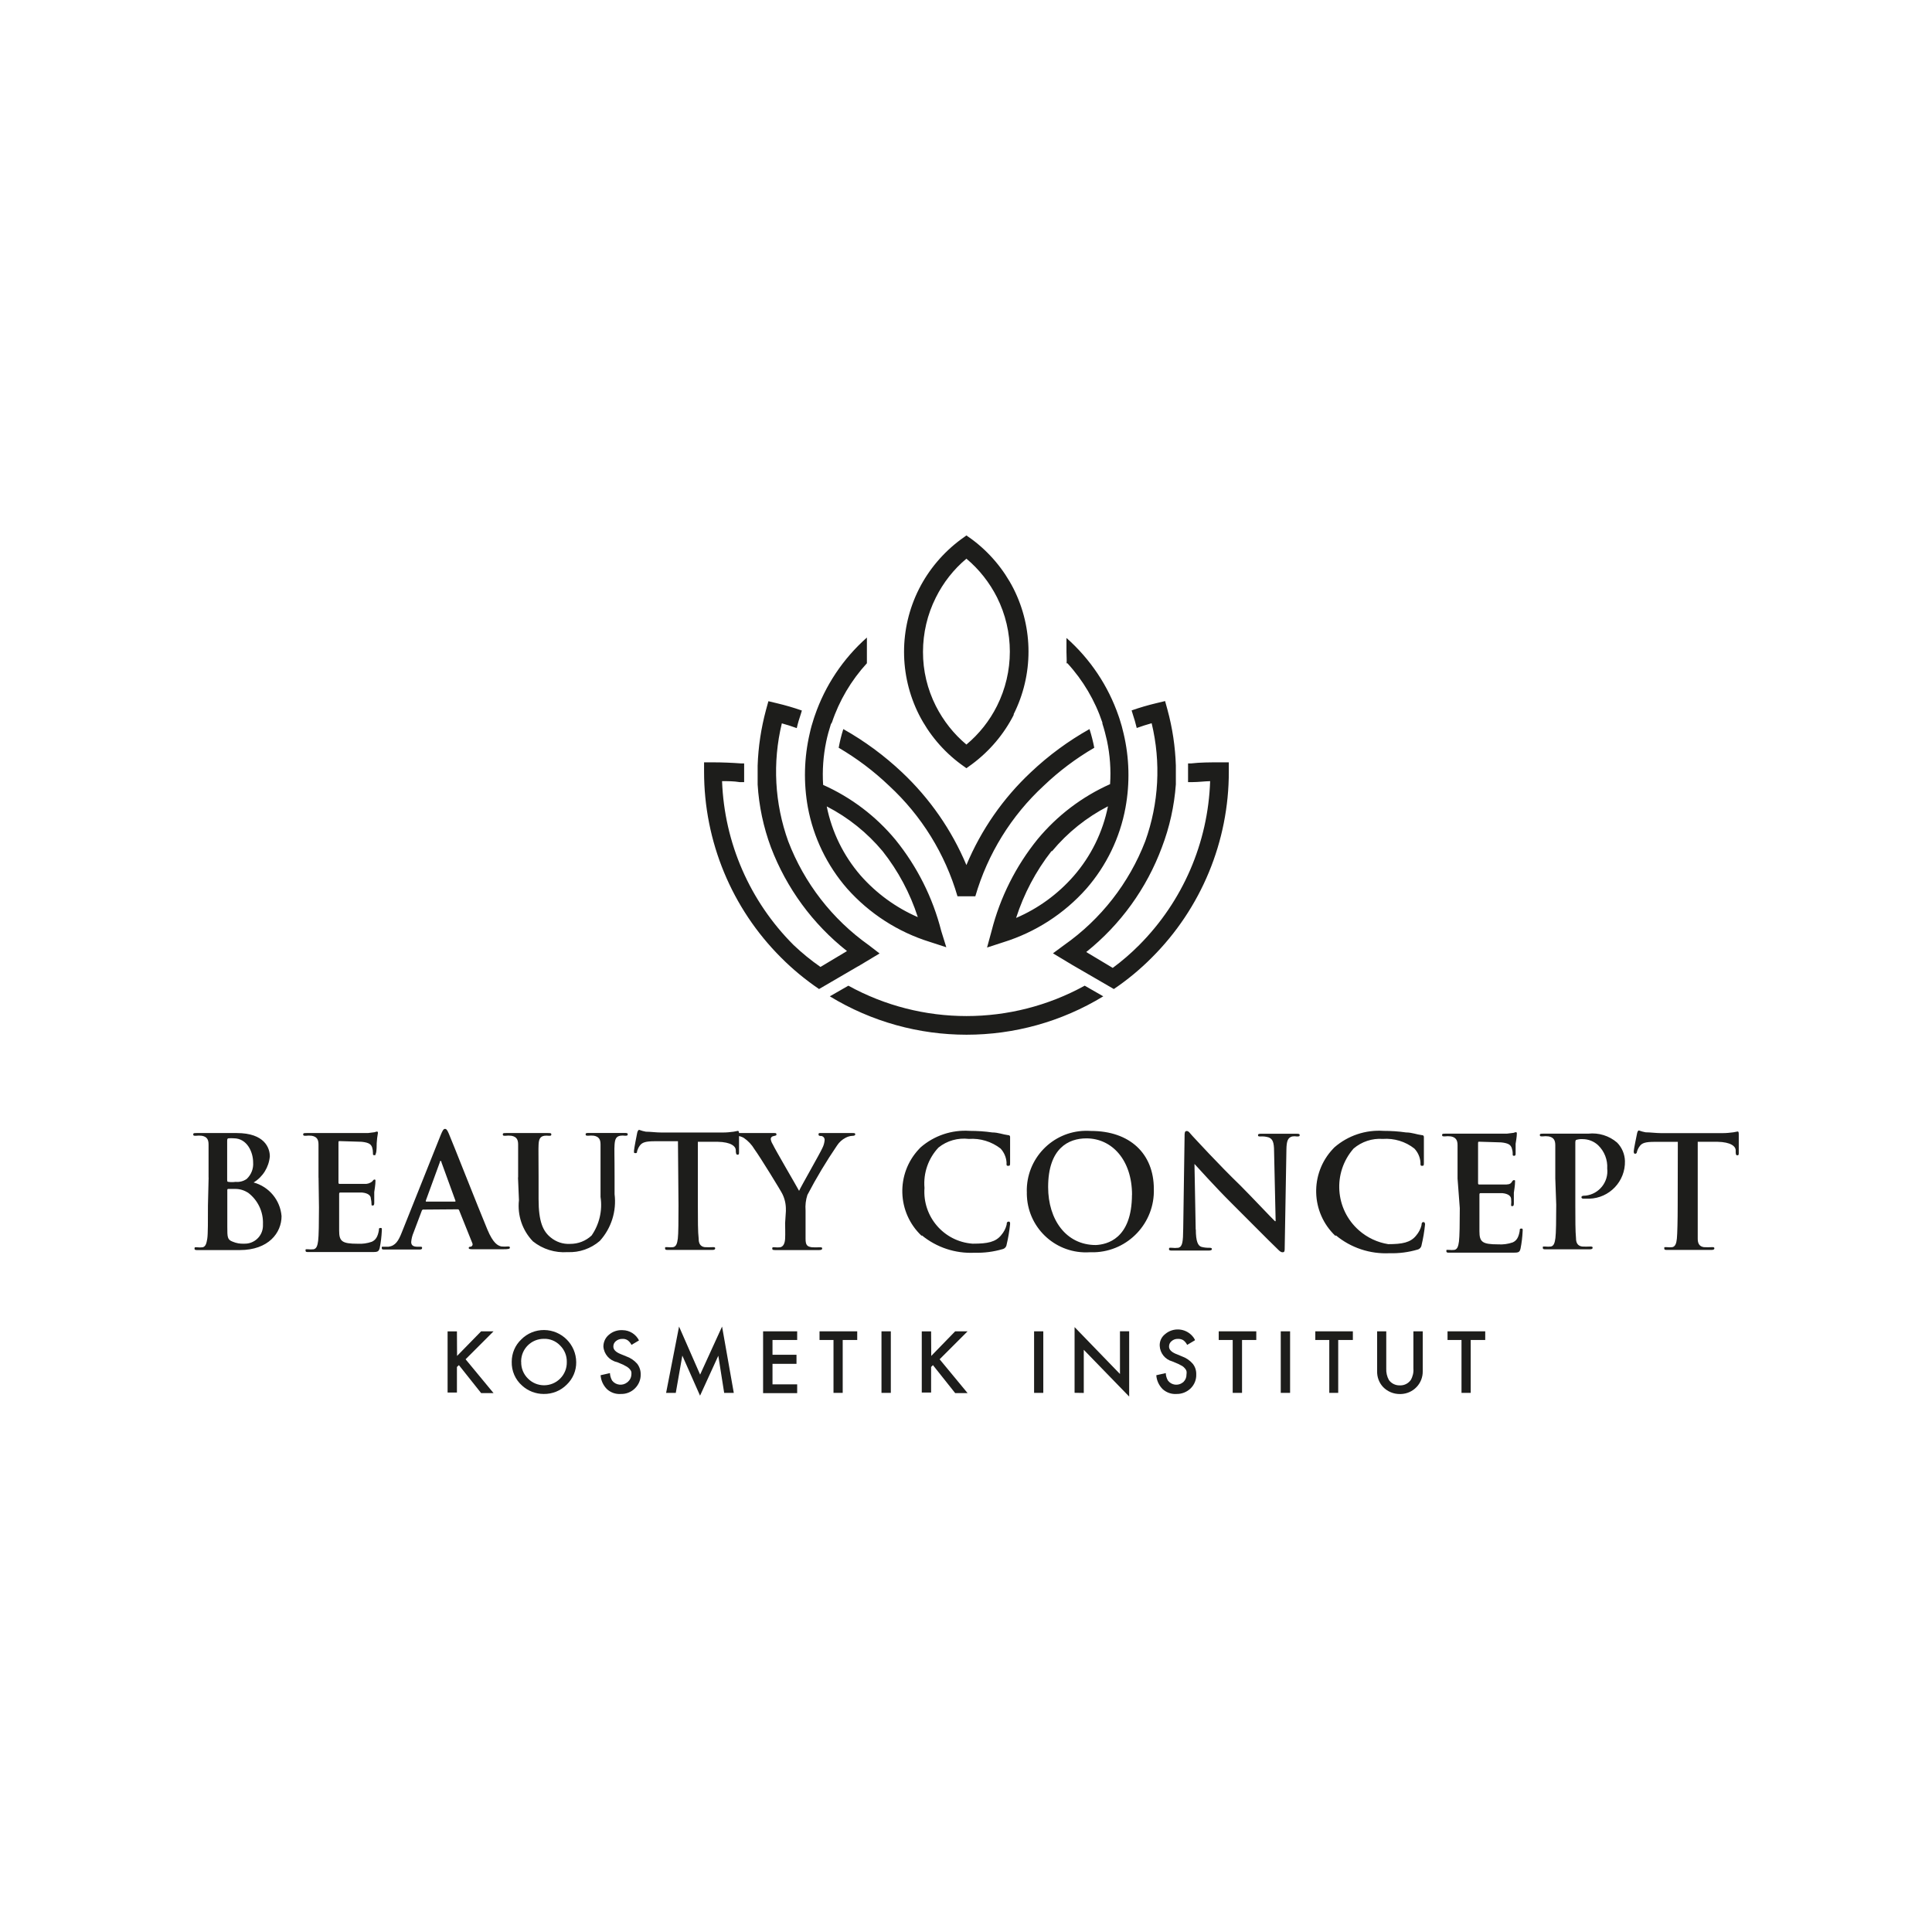 <?xml version="1.0" encoding="UTF-8"?>
<svg id="Ebene_1" data-name="Ebene 1" xmlns="http://www.w3.org/2000/svg" viewBox="0 0 283.46 283.46">
  <defs>
    <style>
      .cls-1, .cls-2 {
        fill: #1d1d1b;
      }

      .cls-2 {
        fill-rule: evenodd;
      }
    </style>
  </defs>
  <path class="cls-2" d="m148.71,104.81c2.92-5.8,2.92-12.63,0-18.43-1.46-2.87-3.56-5.36-6.14-7.27l-.78-.55-.82.59c-2.58,1.92-4.69,4.4-6.14,7.27-2.92,5.8-2.92,12.63,0,18.43,1.46,2.87,3.56,5.36,6.14,7.27l.82.59.82-.59c2.58-1.92,4.69-4.4,6.14-7.27m-13.33-9.2c0-2.77.64-5.5,1.88-7.97,1.09-2.19,2.61-4.14,4.49-5.71,1.87,1.56,3.39,3.5,4.49,5.67,2.51,5.01,2.51,10.92,0,15.93-1.09,2.18-2.62,4.11-4.49,5.67-1.87-1.56-3.39-3.5-4.49-5.67-1.24-2.46-1.89-5.17-1.88-7.93Zm23.72,48.97c-10.79,5.94-23.88,5.94-34.67,0l-2.72,1.56c12.32,7.51,27.8,7.51,40.12,0l-2.72-1.56Zm-33.22-2.85l3.13-1.88-1.6-1.23c-5.35-3.8-9.45-9.09-11.8-15.22-2-5.55-2.33-11.57-.94-17.31.74.2,1.45.43,2.19.7.16-.72.37-1.41.59-2.05l.16-.53c-1.19-.42-2.4-.77-3.62-1.06l-1.29-.31-.35,1.27c-.72,2.67-1.14,5.42-1.23,8.19v2.76c.19,3.15.85,6.26,1.95,9.22,2.28,5.99,6.13,11.25,11.16,15.22l-3.89,2.33c-1.4-.97-2.72-2.05-3.95-3.22-6.41-6.4-10.16-14.99-10.49-24.04.88,0,1.72,0,2.56.14h.68v-2.74h-.43c-1.37-.1-2.76-.16-4.1-.16h-1.35v1.35c-.01,10.24,4.05,20.07,11.3,27.3,1.7,1.71,3.57,3.25,5.57,4.61l5.73-3.34Zm30.21-3.11l-1.64,1.21,2.79,1.68,6.14,3.56c2-1.35,3.87-2.9,5.57-4.61,7.25-7.23,11.32-17.06,11.3-27.3v-1.35h-1.35c-1.43,0-2.83,0-4.2.16h-.43v2.74h.68c.84,0,1.68-.12,2.56-.14-.3,9.04-4.02,17.63-10.4,24.04-1.21,1.22-2.51,2.34-3.89,3.36l-3.89-2.33c5.03-4.02,8.86-9.33,11.1-15.36,1.13-2.96,1.82-6.07,2.05-9.24v-2.76c-.09-2.77-.5-5.52-1.23-8.19l-.35-1.27-1.29.31c-1.23.29-2.44.65-3.62,1.06l.16.53c.23.68.43,1.37.59,2.05.74-.27,1.45-.49,2.19-.7,1.38,5.74,1.06,11.75-.94,17.31-2.37,6.15-6.51,11.45-11.9,15.24Zm-34.82-20.34c3.14,1.62,5.93,3.86,8.19,6.57,2.28,2.89,4.03,6.16,5.16,9.67-3.23-1.4-6.1-3.5-8.42-6.14-2.49-2.89-4.19-6.36-4.94-10.1Zm.74-12.29c1.08-3.24,2.84-6.21,5.14-8.72v-3.77c-3.49,3.09-6.13,7.04-7.64,11.45l-.14.41c-.24.73-.45,1.46-.61,2.21-.83,3.56-.92,7.26-.27,10.85.82,4.41,2.81,8.52,5.75,11.9,3.26,3.67,7.47,6.39,12.16,7.84l2.4.78-.74-2.38c-1.24-4.89-3.53-9.45-6.7-13.37-2.87-3.47-6.51-6.23-10.63-8.07-.14-2.13.02-4.26.45-6.35.18-.86.41-1.7.68-2.54l.14-.25Zm32.32,18.84c2.26-2.72,5.05-4.95,8.19-6.57-.76,3.79-2.49,7.32-5.04,10.24-2.32,2.65-5.2,4.75-8.44,6.14,1.14-3.54,2.89-6.86,5.18-9.79l.1-.02Zm2.23-27.57c2.31,2.52,4.06,5.49,5.14,8.72v.14c.27.84.49,1.68.68,2.54.44,2.09.59,4.22.45,6.35-4.12,1.84-7.75,4.6-10.63,8.07-3.2,3.95-5.51,8.55-6.76,13.48l-.66,2.42,2.4-.78c4.69-1.46,8.9-4.17,12.16-7.84,2.95-3.38,4.94-7.49,5.75-11.9.66-3.6.57-7.29-.27-10.85-.17-.75-.37-1.49-.61-2.21l-.14-.41c-1.52-4.41-4.15-8.34-7.64-11.43v2.05c0,.66.06,1.11.02,1.68l.1-.02Zm-33.55,12.41c2.67,1.56,5.15,3.43,7.39,5.57,4.76,4.39,8.23,10,10.04,16.22h2.62c1.81-6.22,5.28-11.83,10.04-16.22,2.24-2.14,4.73-4.01,7.41-5.57-.18-.93-.41-1.84-.7-2.74-3.12,1.75-6,3.87-8.6,6.33-4.08,3.82-7.3,8.46-9.46,13.62-2.16-5.15-5.39-9.79-9.46-13.62-2.6-2.45-5.49-4.58-8.6-6.33-.29.9-.51,1.82-.68,2.74Z"/>
  <path class="cls-1" d="m30.6,172.76v-4.83c0-.74-.23-1.15-.98-1.29-.29-.04-.59-.04-.88,0-.27,0-.39,0-.39-.2s.14-.2.49-.2h5.9c4.1,0,4.85,2.21,4.85,3.42-.14,1.58-1.02,3.01-2.38,3.83,2.27.62,3.91,2.59,4.1,4.94,0,2.44-1.9,4.98-6.14,4.98h-6.16c-.31,0-.47,0-.47-.23s.1-.18.37-.18c.27.03.55.03.82,0,.45-.1.57-.59.68-1.25s.1-2.76.1-4.87l.1-4.1Zm2.74.39c0,.18,0,.23.16.25.35.05.71.05,1.06,0,.58.06,1.16-.09,1.64-.43.66-.62,1.01-1.51.94-2.42,0-1.54-.9-3.54-2.85-3.54-.25-.02-.51-.02-.76,0-.16,0-.2.14-.2.39v5.75Zm3.01,1.82c-.57-.36-1.23-.55-1.9-.53h-.98s-.12,0-.12.14v5.41c0,1.52,0,1.9.8,2.19.52.22,1.09.32,1.66.29,1.47.06,2.71-1.08,2.77-2.55,0-.1,0-.2,0-.3.08-1.82-.75-3.56-2.21-4.65Zm10.38-2.21v-4.83c0-.74-.23-1.15-.98-1.29-.29-.04-.59-.04-.88,0-.25,0-.39,0-.39-.2s.16-.2.51-.2h8.99l.96-.12c.12-.04.24-.08.37-.1.12,0,.14.1.14.2-.09.49-.15.99-.18,1.5,0,.23,0,1.23-.12,1.5s0,.27-.23.27-.2-.12-.2-.33c0-.28-.04-.55-.12-.82-.16-.41-.39-.7-1.54-.82-.39,0-2.79-.1-3.24-.1-.12,0-.16,0-.16.23v5.78c0,.16,0,.27.16.27h3.65c.4.03.79-.09,1.11-.33.14-.18.25-.31.35-.31s.16,0,.16.18,0,.51-.18,1.66v1.54c0,.16,0,.43-.2.43s-.2,0-.2-.2c0-.28-.04-.55-.1-.82,0-.45-.43-.8-1.27-.88h-3.24c-.12,0-.14.1-.14.23v5.35c0,1.58.41,1.93,2.74,1.93.69.04,1.39-.06,2.05-.29.59-.27.88-.76,1.04-1.68,0-.25,0-.35.25-.35s.18.18.18.41c-.04.85-.14,1.7-.31,2.54-.16.59-.37.59-1.23.59h-9.2c-.29,0-.45,0-.45-.23s0-.18.37-.18c.27.03.55.03.82,0,.45-.1.57-.59.66-1.25s.12-2.76.12-4.87l-.06-4.36Zm15.32,4.69l-.14.12-1.23,3.26c-.19.44-.31.91-.35,1.39,0,.41.2.7.92.7h.35c.27,0,.33,0,.33.18s-.12.23-.39.23h-5.1c-.31,0-.43,0-.43-.23s0-.18.27-.18h.72c1.04-.14,1.47-.9,1.93-2.05l5.73-14.34c.27-.66.41-.9.63-.9s.35.2.57.72c.55,1.27,4.2,10.57,5.65,14.05.86,2.05,1.54,2.36,2.05,2.48.32.03.64.03.96,0,.18,0,.29,0,.29.18s-.2.23-1.04.23h-4.3c-.41,0-.7,0-.7-.18s.1-.18.33-.2c.19-.07.29-.28.22-.47,0-.01-.01-.03-.02-.04l-1.93-4.81c-.03-.1-.12-.17-.23-.16l-5.1.04Zm4.65-1.15c.12,0,.14,0,.12-.14l-2.05-5.63s0-.2-.12-.2-.1.12-.12.2l-2.05,5.61v.16h4.22Zm9.32-3.54v-4.83c0-.74-.23-1.15-.98-1.29-.3-.04-.6-.04-.9,0-.25,0-.37,0-.37-.2s.14-.2.49-.2h6.14c.33,0,.49,0,.49.2s-.12.2-.37.2c-.22-.03-.44-.03-.66,0-.61.1-.8.49-.84,1.29s0,1.37,0,4.83v3.19c0,3.32.66,4.71,1.78,5.61.8.66,1.81,1,2.85.94,1.17.01,2.3-.43,3.15-1.23,1.14-1.65,1.61-3.67,1.31-5.65v-7.7c0-.74-.23-1.15-.98-1.29-.27-.03-.55-.03-.82,0-.25,0-.39,0-.39-.2s.16-.2.47-.2h5.22c.33,0,.49,0,.49.2s-.14.2-.41.2c-.22-.03-.44-.03-.66,0-.63.1-.8.49-.86,1.29-.06.8,0,1.37,0,4.83v2.46c.31,2.49-.48,5-2.17,6.86-1.31,1.13-3,1.72-4.73,1.64-1.83.13-3.64-.43-5.08-1.58-1.55-1.61-2.3-3.82-2.05-6.04l-.14-3.34Zm23.45-5.32h-3.4c-1.31,0-1.86.16-2.21.66-.17.24-.3.51-.39.8,0,.18,0,.29-.25.29s-.2-.12-.2-.37.43-2.44.47-2.62.14-.43.29-.43c.32.12.65.21.98.27.66,0,1.52.12,2.27.12h9.03c.53,0,1.05-.05,1.58-.12l.61-.12c.16,0,.18.14.18.49v2.64c0,.23,0,.37-.2.37s-.23-.12-.27-.45v-.18c0-.59-.66-1.23-2.68-1.27h-2.89v9.34c0,2.05,0,3.91.12,4.89,0,.63.2,1.13.88,1.23.39.02.78.02,1.17,0,.27,0,.37,0,.37.18s-.18.23-.43.23h-6.45c-.31,0-.47,0-.47-.23s0-.18.37-.18c.27.03.55.03.82,0,.47-.1.59-.59.68-1.25s.1-2.76.1-4.87l-.08-9.4Zm15.83,10.14c.03-.83-.14-1.65-.51-2.4-.16-.37-3.24-5.39-4.1-6.57-.39-.66-.92-1.22-1.56-1.66-.3-.17-.62-.27-.96-.31-.18,0-.35,0-.35-.2s.16-.2.43-.2h5.32c.23,0,.35,0,.35.2s-.16.16-.51.27c-.19.04-.33.21-.33.41.04.27.14.53.29.76.31.7,3.5,6.14,3.87,6.84.23-.55,3.11-5.57,3.42-6.29.19-.37.3-.77.33-1.19,0-.29-.21-.53-.49-.57-.2,0-.41,0-.41-.23s.12-.2.39-.2h4.59c.27,0,.41,0,.41.18s-.18.23-.43.23c-.35.02-.69.12-1,.29-.5.26-.92.64-1.23,1.11-1.59,2.34-3.05,4.76-4.36,7.27-.24.73-.33,1.51-.27,2.27v4.16c0,.96.25,1.15.94,1.25.38.02.75.02,1.13,0,.25,0,.37,0,.37.18s-.18.23-.47.23h-6.35c-.33,0-.51,0-.51-.23s.12-.18.37-.18c.27.03.53.03.8,0,.47-.1.68-.59.72-1.25s0-1.93,0-2.29l.12-1.86Zm19.93,3.75c-3.63-3.41-3.81-9.11-.4-12.74.08-.08.16-.17.24-.25,1.99-1.73,4.58-2.6,7.21-2.42,1.1,0,2.21.07,3.3.23.88,0,1.6.31,2.29.39.25,0,.33.12.33.27v3.73c0,.43,0,.51-.29.51s-.23-.18-.23-.49c-.05-.76-.36-1.49-.88-2.05-1.32-1.02-2.98-1.53-4.65-1.41-1.6-.19-3.21.26-4.46,1.27-1.49,1.59-2.24,3.74-2.05,5.92-.31,4.21,2.84,7.87,7.05,8.18.04,0,.08,0,.12,0,2.05,0,3.28-.23,4.1-1.27.37-.43.64-.94.78-1.5,0-.37.12-.47.31-.47s.2.16.2.35c-.1,1.02-.27,2.03-.51,3.03-.04.32-.28.59-.59.66-1.33.39-2.71.57-4.1.53-2.82.14-5.58-.77-7.76-2.56v.08Zm15.42-6.47c-.1-4.84,3.73-8.85,8.57-8.95.28,0,.56,0,.85.02,5.67,0,9.22,3.3,9.22,8.52.15,4.97-3.76,9.13-8.73,9.28-.24,0-.47,0-.71,0-4.79.29-8.9-3.36-9.18-8.15-.02-.27-.02-.53-.01-.8v.08Zm15.44.45c0-5.12-2.95-8.29-6.7-8.29-2.62,0-5.61,1.45-5.61,7.15,0,4.75,2.62,8.5,7,8.5,1.6-.08,5.3-.86,5.3-7.43v.08Zm9.36,5.08c0,1.78.33,2.38.8,2.54.39.11.79.15,1.19.14.25,0,.37.06.37.18,0,.18-.2.23-.51.23h-5.3c-.29,0-.49,0-.49-.23s.14-.18.37-.18c.34.04.68.04,1.02,0,.59-.18.68-.84.7-2.83l.2-13.52c0-.45,0-.78.31-.78s.45.31.84.72,3.75,4.1,7.07,7.31c1.56,1.56,4.65,4.85,5.04,5.2h.1l-.23-10.24c0-1.39-.23-1.82-.78-2.05-.39-.12-.8-.17-1.21-.14-.27,0-.37,0-.37-.2s.25-.2.59-.2h5c.31,0,.53,0,.53.2s-.14.2-.41.2c-.23-.04-.47-.04-.7,0-.63.18-.82.66-.84,1.93l-.25,14.34c0,.51,0,.72-.31.72s-.51-.25-.78-.51c-1.43-1.37-4.34-4.34-6.72-6.7-2.38-2.36-5.02-5.32-5.43-5.75h0l.18,9.63Zm20.48.94c-3.62-3.43-3.78-9.14-.36-12.77.07-.07.14-.15.21-.22,1.99-1.73,4.58-2.6,7.21-2.42,1.1,0,2.21.07,3.3.23.86,0,1.6.31,2.29.39.25,0,.33.12.33.27v3.73c0,.43,0,.51-.27.51s-.23-.18-.23-.49c-.05-.77-.37-1.49-.9-2.05-1.31-1.03-2.96-1.53-4.63-1.41-1.56-.11-3.09.4-4.28,1.41-3.1,3.54-2.74,8.92.8,12.02,1.21,1.06,2.7,1.76,4.28,2.01,2.05,0,3.28-.23,4.1-1.27.37-.43.64-.94.78-1.5,0-.37.12-.47.29-.47s.23.16.23.35c-.1,1.02-.27,2.03-.51,3.03-.04.32-.28.58-.59.66-1.33.39-2.71.57-4.1.53-2.86.14-5.68-.79-7.88-2.62l-.06.08Zm17.92-8.48v-4.83c0-.74-.25-1.15-.98-1.29-.3-.04-.6-.04-.9,0-.25,0-.39,0-.39-.2s.16-.2.51-.2h8.99l.98-.12c.11-.04.23-.08.35-.1.12,0,.14.1.14.2s0,.45-.18,1.5v1.5q0,.27-.23.27c-.23,0-.2-.12-.2-.33,0-.28-.05-.55-.14-.82-.16-.41-.39-.7-1.54-.82-.39,0-2.79-.1-3.24-.1-.12,0-.16,0-.16.23v5.78c0,.16,0,.27.16.27h3.65c.51,0,.9,0,1.11-.33s.25-.31.37-.31.14,0,.14.18,0,.51-.18,1.66v1.54c0,.16,0,.43-.2.43s-.2,0-.2-.2c.03-.27.03-.55,0-.82,0-.45-.43-.8-1.27-.88h-3.24c-.12,0-.14.1-.14.23v5.35c0,1.58.41,1.93,2.74,1.93.73.05,1.46-.05,2.15-.29.59-.27.86-.76,1.02-1.68,0-.25,0-.35.25-.35s.18.18.18.41c-.04.85-.14,1.7-.31,2.54-.14.59-.35.59-1.23.59h-9.2c-.29,0-.45,0-.45-.23s0-.18.37-.18c.27.03.55.03.82,0,.45-.1.57-.59.66-1.25s.12-2.76.12-4.87l-.33-4.36Zm14.34,0v-4.83c0-.74-.25-1.15-.98-1.29-.3-.04-.6-.04-.9,0-.25,0-.39,0-.39-.2s.16-.2.51-.2h6.59c1.53-.17,3.07.3,4.24,1.31.71.72,1.12,1.69,1.15,2.7.08,2.97-2.26,5.45-5.24,5.53-.13,0-.25,0-.38,0h-.49s-.27,0-.27-.2.16-.25.63-.25c1.96-.24,3.37-2.01,3.15-3.97.08-1.28-.41-2.53-1.33-3.42-.62-.58-1.44-.9-2.29-.9-.3-.02-.59.02-.88.1-.12,0-.18.14-.18.43v9.11c0,2.05,0,3.91.1,4.89,0,.63.2,1.13.9,1.23.39.02.78.02,1.17,0,.25,0,.37,0,.37.18s-.18.23-.45.23h-6.41c-.29,0-.45,0-.45-.23s0-.18.37-.18c.27.03.55.03.82,0,.45-.1.57-.59.66-1.25s.12-2.76.12-4.87l-.14-3.91Zm17.98-5.32h-3.4c-1.33,0-1.88.16-2.21.66-.18.24-.31.51-.39.8,0,.18-.12.29-.27.29s-.2-.12-.2-.37.45-2.44.49-2.62.12-.43.27-.43c.32.12.65.21.98.27.66,0,1.54.12,2.27.12h9.05c.52,0,1.04-.05,1.56-.12l.63-.12c.14,0,.16.14.16.49v2.64c0,.23,0,.37-.2.37s-.23-.12-.25-.45v-.27c0-.59-.68-1.23-2.7-1.27h-2.87v14.23c0,.63.2,1.13.9,1.23.39.02.78.02,1.17,0,.25,0,.37,0,.37.18s-.18.23-.45.23h-6.45c-.29,0-.45,0-.45-.23s0-.18.37-.18c.27.03.55.03.82,0,.45-.1.59-.59.66-1.25s.12-2.76.12-4.87l.02-9.32Z"/>
  <path class="cls-1" d="m67.07,198.93l3.52-3.6h1.82l-4.1,4.1,4.1,4.96h-1.82l-3.26-4.1-.29.27v3.75h-1.37v-8.97h1.37l.02,3.6Z"/>
  <path class="cls-1" d="m75.08,199.79c0-1.24.5-2.43,1.41-3.28.88-.89,2.09-1.38,3.34-1.37,2.59.02,4.69,2.12,4.71,4.71.02,1.25-.49,2.44-1.39,3.3-.89.9-2.11,1.39-3.38,1.37-1.16,0-2.29-.43-3.15-1.21-1.02-.88-1.58-2.18-1.54-3.52Zm1.39,0c-.03.93.33,1.83,1,2.48,1.3,1.3,3.41,1.3,4.71,0,.65-.65,1-1.52.98-2.44.02-.91-.33-1.78-.98-2.42-.62-.65-1.48-1.01-2.38-.98-1.83-.01-3.33,1.46-3.34,3.3,0,.03,0,.06,0,.08v-.02Z"/>
  <path class="cls-1" d="m93.76,196.66l-1.11.66c-.13-.28-.34-.52-.59-.7-.22-.13-.48-.2-.74-.18-.35-.01-.69.1-.96.33-.24.19-.38.49-.37.8,0,.43.33.78.98,1.06l.9.37c.62.21,1.18.59,1.62,1.09.34.45.52.99.51,1.56.02.77-.29,1.51-.84,2.05-.54.54-1.28.84-2.05.82-.75.06-1.49-.19-2.05-.7-.55-.55-.89-1.27-.94-2.05l1.37-.31c.02.39.13.77.33,1.11.53.67,1.51.79,2.19.26.04-.03.07-.06.11-.09.29-.25.48-.6.51-.98.02-.16.02-.33,0-.49-.05-.14-.12-.28-.23-.39-.12-.14-.26-.25-.41-.35l-.57-.31-.88-.37c-1.11-.23-1.93-1.17-2.01-2.29,0-.65.28-1.28.78-1.7.56-.5,1.3-.75,2.05-.7,1.02.01,1.95.6,2.4,1.52Z"/>
  <path class="cls-1" d="m97.73,204.36l1.9-9.73,3.09,7.05,3.22-7.05,1.72,9.73h-1.41l-.86-5.45-2.68,5.86-2.6-5.88-.96,5.47h-1.41Z"/>
  <path class="cls-1" d="m116.96,196.6h-3.62v2.17h3.52v1.33h-3.52v3.01h3.62v1.29h-5v-9.07h5v1.27Z"/>
  <path class="cls-1" d="m123.64,196.6v7.76h-1.35v-7.76h-2.05v-1.27h5.53v1.27h-2.13Z"/>
  <path class="cls-1" d="m130.7,195.33v9.03h-1.37v-9.03h1.37Z"/>
  <path class="cls-1" d="m136.64,198.93l3.5-3.6h1.82l-4.1,4.1,4.1,4.96h-1.82l-3.26-4.1-.27.27v3.75h-1.37v-8.97h1.37l.02,3.6Z"/>
  <path class="cls-1" d="m153.07,195.33v9.03h-1.35v-9.03h1.35Z"/>
  <path class="cls-1" d="m157.66,204.36v-9.65l6.66,6.88v-6.27h1.35v9.58l-6.66-6.86v6.33l-1.35-.02Z"/>
  <path class="cls-1" d="m175.29,196.66l-1.11.66c-.14-.28-.34-.52-.59-.7-.23-.13-.49-.19-.76-.18-.34-.02-.68.1-.94.33-.24.19-.38.49-.37.8,0,.43.33.78.98,1.06l.9.37c.62.22,1.17.59,1.6,1.09.35.44.53.99.51,1.56.03.77-.27,1.51-.82,2.05-.55.53-1.28.83-2.05.82-.75.06-1.49-.2-2.05-.7-.55-.55-.89-1.27-.94-2.05l1.39-.31c.01.39.13.77.33,1.11.52.67,1.49.79,2.16.27.04-.03.08-.07.12-.1.29-.29.44-.68.43-1.09.03-.16.03-.33,0-.49-.05-.14-.12-.28-.23-.39-.11-.14-.24-.25-.39-.35l-.59-.31-.88-.37c-1.05-.28-1.79-1.21-1.84-2.29-.03-.66.26-1.29.78-1.7,1.19-1.03,2.99-.9,4.02.28.14.16.27.34.37.54l-.02.1Z"/>
  <path class="cls-1" d="m182.23,196.6v7.76h-1.37v-7.76h-2.05v-1.27h5.51v1.27h-2.09Z"/>
  <path class="cls-1" d="m189.28,195.33v9.03h-1.37v-9.03h1.37Z"/>
  <path class="cls-1" d="m196.34,196.6v7.76h-1.31v-7.76h-2.05v-1.27h5.51v1.27h-2.15Z"/>
  <path class="cls-1" d="m203.39,195.33v5.45c-.03.59.1,1.18.39,1.7.37.51.97.8,1.6.78.63.03,1.23-.27,1.6-.78.3-.51.44-1.11.39-1.7v-5.45h1.37v5.82c.05,1.82-1.39,3.33-3.21,3.38-.05,0-.1,0-.14,0-.93.01-1.81-.36-2.46-1.02-.6-.64-.91-1.48-.88-2.36v-5.82h1.35Z"/>
  <path class="cls-1" d="m215.78,196.6v7.76h-1.35v-7.76h-2.05v-1.27h5.53v1.27h-2.13Z"/>
</svg>